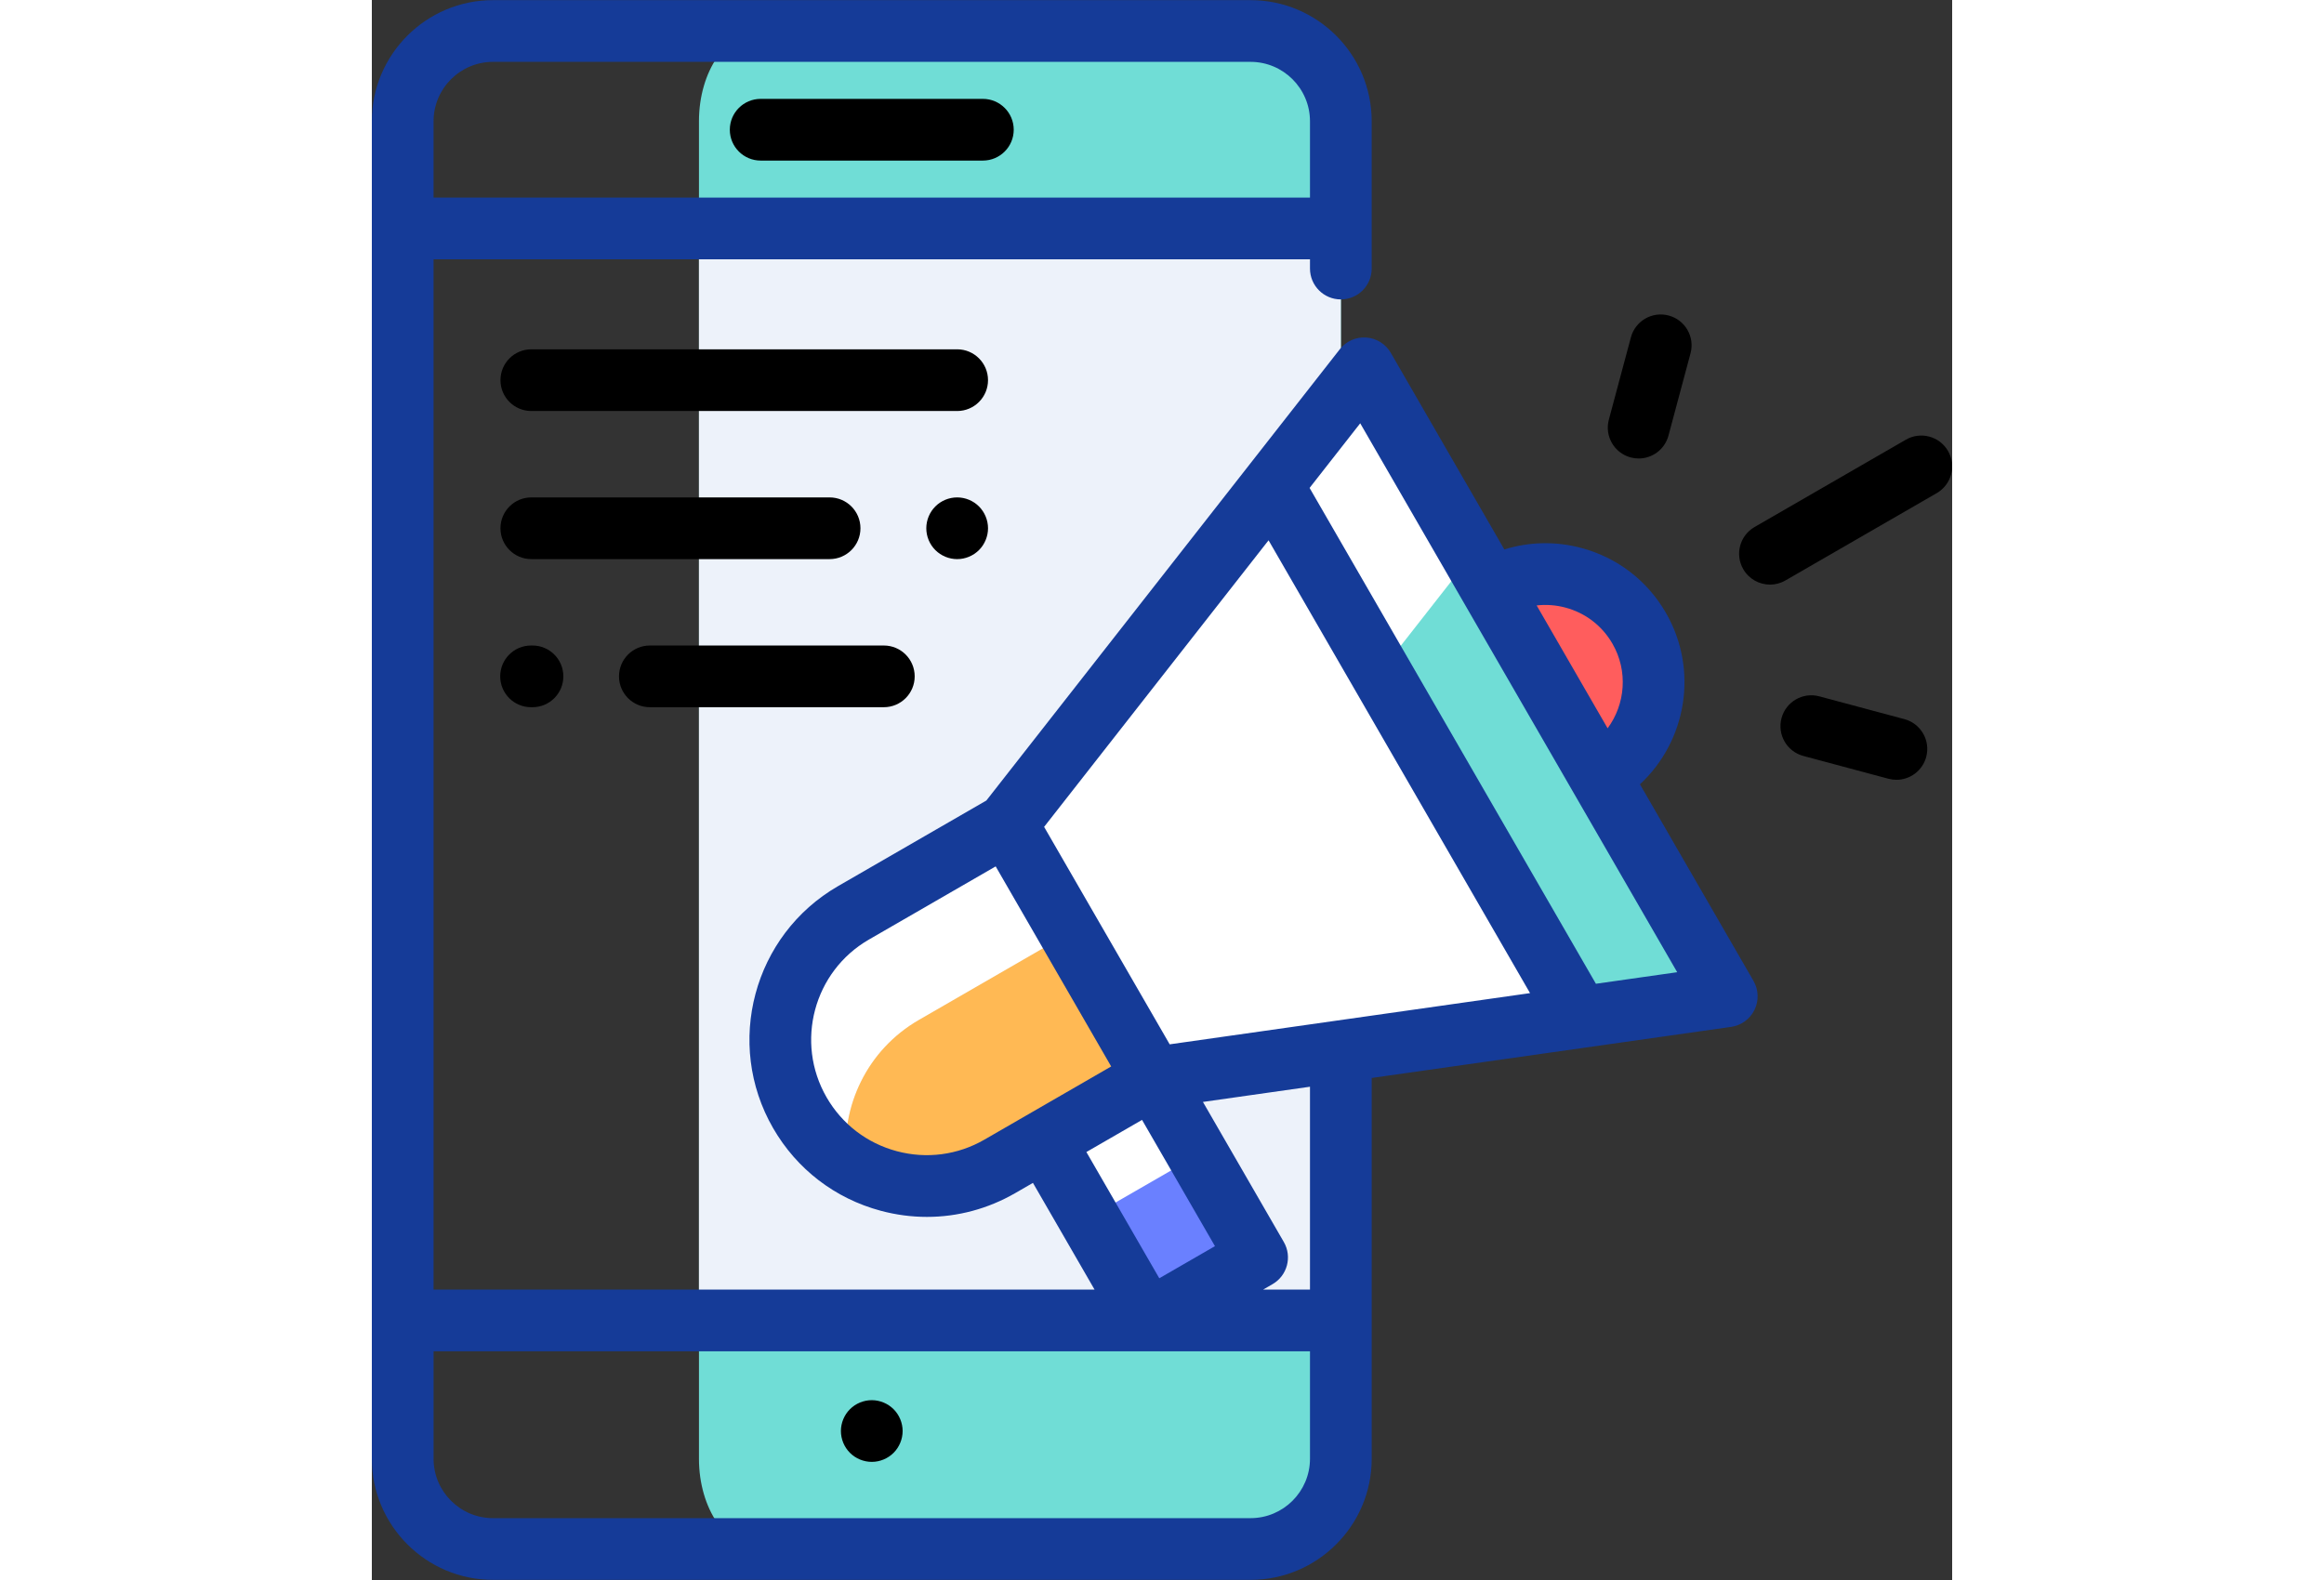 <?xml version="1.0" encoding="iso-8859-1"?>
<!-- Generator: Adobe Illustrator 19.0.0, SVG Export Plug-In . SVG Version: 6.00 Build 0)  -->
<svg version="1.1" id="Capa_1" width="100" height="68" xmlns="http://www.w3.org/2000/svg" xmlns:xlink="http://www.w3.org/1999/xlink" x="0px" y="0px"
	 viewBox="0 0 512 512" style="enable-background:new 0 0 512 512;" xml:space="preserve">
<rect x="0" y="0" width="512" height="512" fill="#333333" stroke="none"/>
<path style="fill:#70DDD6;" d="M313.942,112.026V39.3c0-16.157-8.962-29.256-20.017-29.256H125.998
	c-11.055,0-20.017,13.098-20.017,29.256v433.398c0,16.157,8.962,29.256,20.017,29.256h167.928c11.055,0,20.017-13.099,20.017-29.256
	V332.985L313.942,112.026L313.942,112.026z"/>
<rect x="105.981" y="74.036" style="fill:#EDF2FA;" width="207.962" height="353.855"/>
<path style="fill:#FF5D5D;" d="M397.756,251.471c16.772-9.683,22.518-31.129,12.835-47.9c-9.683-16.771-31.128-22.518-47.9-12.835
	L397.756,251.471z"/>
<path style="fill:#FFFFFF;" d="M177.223,330.522l48.874-28.217l-20.325-35.204l-49.734,28.714
	c-22.684,13.097-30.455,42.101-17.359,64.785l0,0c3.845,6.66,9.068,12.023,15.094,15.961
	C151.882,358.507,160.488,340.184,177.223,330.522z"/>
<path style="fill:#FFB954;" d="M203.464,377.958l49.734-28.714l-27.101-46.94l-48.874,28.217
	c-16.736,9.662-25.341,27.985-23.451,46.04C168.269,386.036,187.441,387.209,203.464,377.958z"/>
<polygon style="fill:#FFFFFF;" points="253.206,349.268 217.845,369.656 232.289,394.674 267.65,374.287 "/>
<polygon style="fill:#6A80FF;" points="286.812,407.476 267.65,374.287 232.289,394.674 251.464,427.884 "/>
<g>
	<polygon style="fill:#FFFFFF;" points="253.206,349.268 205.772,267.1 321.473,119.346 438.973,322.862 	"/>
	<polygon style="fill:#FFFFFF;" points="321.473,119.346 291.78,157.266 326.705,217.757 356.399,179.838 	"/>
</g>
<polygon style="fill:#70DDD6;" points="438.973,322.862 356.399,179.838 326.705,217.757 391.3,329.638 "/>
<path d="M125.977,52.037h71.987c5.521,0,9.998-4.476,9.998-9.998s-4.477-9.998-9.998-9.998h-71.987
	c-5.521,0-9.998,4.476-9.998,9.998S120.456,52.037,125.977,52.037z"/>
<path d="M161.97,453.723c-2.63,0-5.209,1.07-7.069,2.929c-1.86,1.86-2.929,4.439-2.929,7.069s1.069,5.209,2.929,7.069
	c1.86,1.86,4.439,2.929,7.069,2.929c2.63,0,5.209-1.07,7.068-2.929c1.86-1.86,2.93-4.439,2.93-7.069c0-2.64-1.07-5.209-2.93-7.069
	C167.179,454.792,164.6,453.723,161.97,453.723z"/>
<path style="fill:#153b98;" d="M410.848,254.151c15.083-13.975,19.107-37.036,8.401-55.579c-6.019-10.424-15.735-17.881-27.363-20.996
	c-8.333-2.234-16.933-2.031-24.976,0.473l-36.778-63.701c-1.661-2.876-4.642-4.741-7.956-4.974
	c-3.316-0.237-6.527,1.195-8.574,3.809L199.094,259.411l-48.056,27.745c-27.422,15.831-36.85,51.021-21.018,78.443
	c7.67,13.284,20.052,22.786,34.869,26.755c4.947,1.326,9.967,1.982,14.955,1.982c9.95,0,19.77-2.609,28.619-7.719l5.723-3.304
	l19.961,34.573H19.996V84.031h283.948v2.999c0,5.522,4.477,9.998,9.998,9.998c5.521,0,9.998-4.476,9.998-9.998V39.3
	c0-21.644-17.609-39.254-39.254-39.254H39.254C17.609,0.046,0,17.655,0,39.3V472.7c0,21.644,17.609,39.254,39.254,39.254h245.434
	c21.644,0,39.254-17.609,39.254-39.254V349.312l116.44-16.551c3.288-0.467,6.13-2.536,7.583-5.523
	c1.454-2.985,1.33-6.499-0.331-9.374L410.848,254.151z M386.711,196.891c6.468,1.733,11.873,5.881,15.221,11.68
	c5.134,8.893,4.178,19.656-1.56,27.437l-22.988-39.817C380.469,195.84,383.622,196.063,386.711,196.891z M258.492,338.417
	l-40.686-70.469l72.718-92.862l84.718,146.736L258.492,338.417z M198.465,369.3c-8.658,4.999-18.747,6.326-28.401,3.739
	c-9.656-2.588-17.727-8.78-22.726-17.439c-10.318-17.873-4.173-40.809,13.699-51.128l41.075-23.715l37.424,64.829L198.465,369.3z
	 M249.534,362.905l23.621,40.911l-18.031,10.41l-23.621-40.911L249.534,362.905z M39.254,20.043h245.434
	c10.618,0,19.257,8.638,19.257,19.257v24.734H19.996V39.3C19.996,28.681,28.636,20.043,39.254,20.043z M284.687,491.956H39.254
	c-10.618,0-19.257-8.638-19.257-19.257v-34.817h283.948v34.817C303.944,483.318,295.305,491.956,284.687,491.956z M303.944,417.886
	h-15.167l3.033-1.752c4.782-2.76,6.421-8.875,3.659-13.658l-26.207-45.393l34.682-4.93V417.886z M396.581,318.789l-92.766-160.676
	l16.403-20.946l102.698,177.878L396.581,318.789z"/>
<path d="M510.658,146.14c-2.762-4.781-8.874-6.421-13.658-3.659l-49.023,28.304c-4.782,2.76-6.421,8.875-3.659,13.658
	c1.853,3.207,5.212,5,8.668,5c1.696,0,3.415-0.432,4.989-1.341l49.023-28.304C511.781,157.037,513.42,150.922,510.658,146.14z"/>
<path d="M407.842,148.232c0.867,0.232,1.737,0.343,2.594,0.343c4.414,0,8.454-2.946,9.651-7.413l7.147-26.674
	c1.43-5.334-1.736-10.816-7.07-12.246c-5.335-1.43-10.815,1.737-12.245,7.07l-7.147,26.674
	C399.343,141.321,402.508,146.803,407.842,148.232z"/>
<path d="M496.524,233.037l-27.566-7.387c-5.335-1.43-10.815,1.737-12.245,7.07c-1.43,5.334,1.736,10.816,7.07,12.246l27.566,7.387
	c0.867,0.232,1.737,0.343,2.594,0.343c4.414,0,8.454-2.946,9.651-7.413C505.023,239.948,501.858,234.465,496.524,233.037z"/>
<path d="M199.63,123.192c0-5.522-4.477-9.998-9.998-9.998H51.669c-5.521,0-9.998,4.476-9.998,9.998s4.477,9.998,9.998,9.998h137.964
	C195.153,133.19,199.63,128.714,199.63,123.192z"/>
<path d="M189.635,181.183c2.63,0,5.209-1.07,7.069-2.929c1.859-1.86,2.929-4.439,2.929-7.069c0-2.63-1.07-5.209-2.929-7.069
	c-1.86-1.87-4.439-2.929-7.069-2.929c-2.64,0-5.209,1.06-7.069,2.929c-1.87,1.86-2.929,4.439-2.929,7.069
	c0,2.63,1.06,5.209,2.929,7.069C184.426,180.112,186.996,181.183,189.635,181.183z"/>
<path d="M158.304,171.183c0-5.522-4.477-9.998-9.998-9.998H51.669c-5.521,0-9.998,4.476-9.998,9.998
	c0,5.522,4.477,9.998,9.998,9.998h96.637C153.827,181.181,158.304,176.705,158.304,171.183z"/>
<path d="M90.074,229.172h75.804c5.521,0,9.998-4.476,9.998-9.998c0-5.522-4.477-9.998-9.998-9.998H90.074
	c-5.521,0-9.998,4.476-9.998,9.998C80.076,224.696,84.552,229.172,90.074,229.172z"/>
<path d="M51.586,209.176c-5.521,0-9.998,4.476-9.998,9.998c0,5.522,4.477,9.998,9.998,9.998h0.464c5.521,0,9.998-4.476,9.998-9.998
	c0-5.522-4.477-9.998-9.998-9.998H51.586z"/>
<g>
</g>
<g>
</g>
<g>
</g>
<g>
</g>
<g>
</g>
<g>
</g>
<g>
</g>
<g>
</g>
<g>
</g>
<g>
</g>
<g>
</g>
<g>
</g>
<g>
</g>
<g>
</g>
<g>
</g>
</svg>
